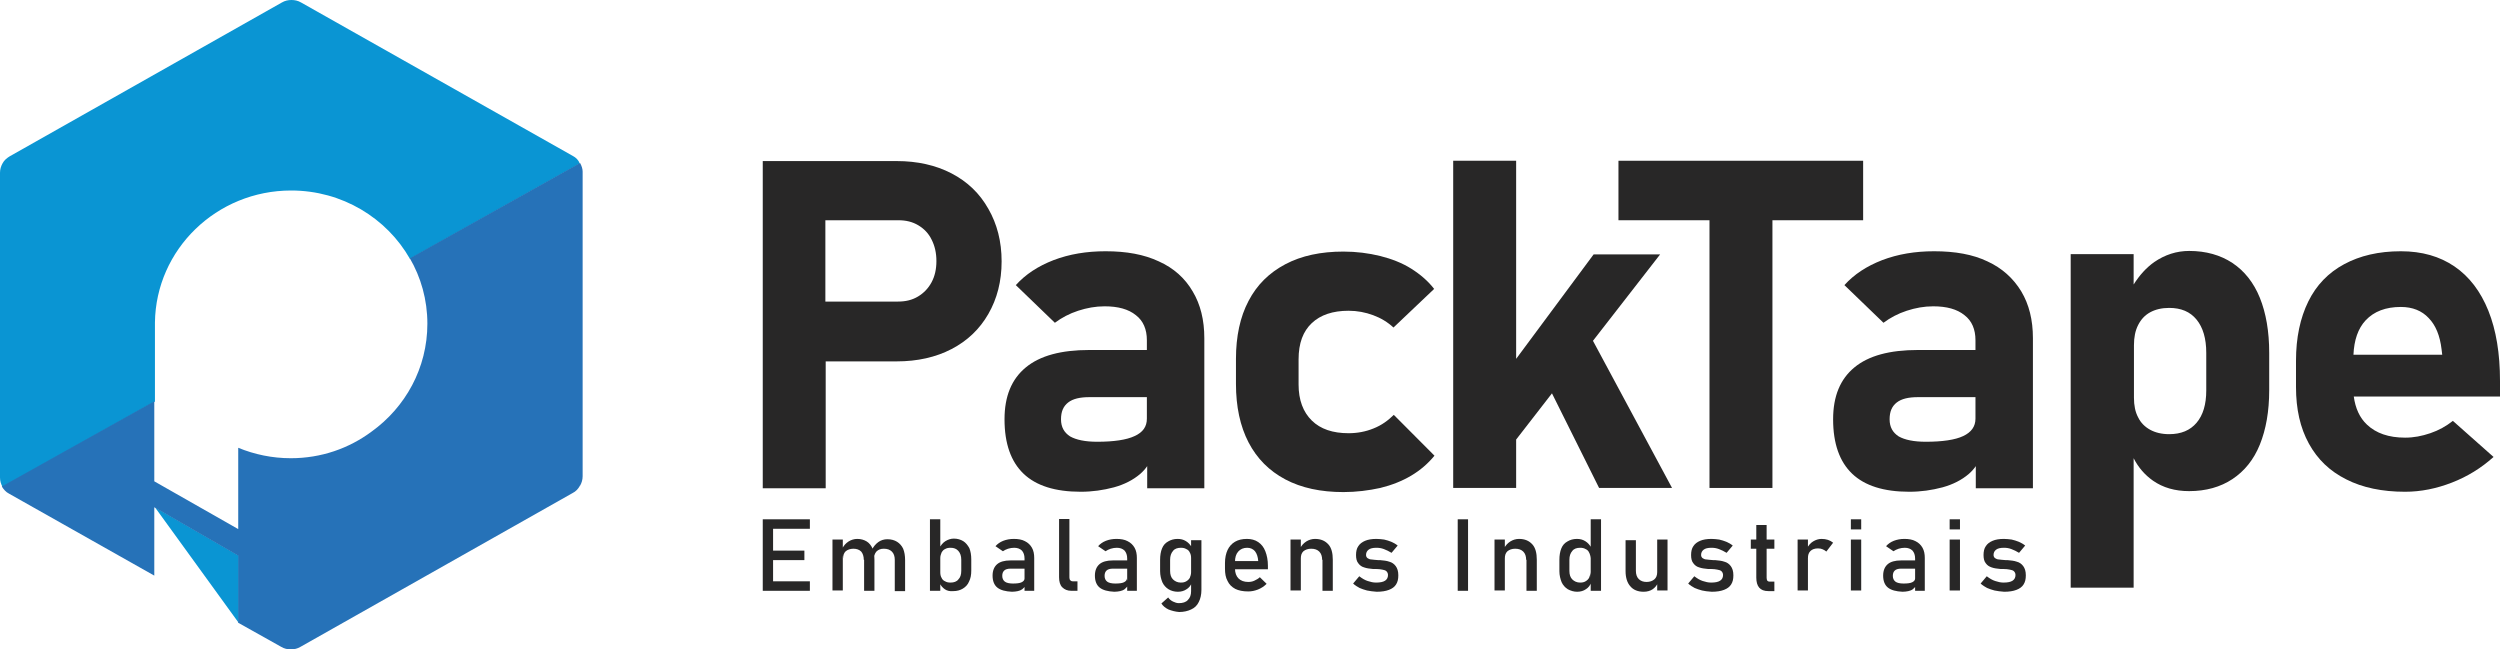 <svg width="385" height="100" viewBox="0 0 385 100" fill="none" xmlns="http://www.w3.org/2000/svg">
<path d="M117.464 79.971H119.054V90.984H117.464V79.971ZM118.259 79.971H124.721V81.433H118.259V79.971ZM118.259 84.795H123.876V86.257H118.259V84.795ZM118.259 89.522H124.721V90.984H118.259V89.522Z" fill="#282727"/>
<path d="M128.201 83.09H129.792V90.936H128.201V83.09ZM133.023 86.209C133.023 85.672 132.873 85.234 132.625 84.942C132.327 84.649 131.929 84.503 131.432 84.503C130.935 84.503 130.537 84.649 130.239 84.893C129.941 85.185 129.841 85.526 129.841 86.014L129.692 84.503C129.941 84.016 130.239 83.674 130.686 83.382C131.084 83.138 131.531 82.992 132.028 82.992C132.575 82.992 133.072 83.138 133.47 83.382C133.868 83.626 134.166 84.016 134.365 84.454C134.564 84.942 134.663 85.526 134.663 86.209V90.984H133.072V86.209H133.023ZM137.795 86.209C137.795 85.672 137.646 85.234 137.347 84.942C137.049 84.649 136.651 84.503 136.105 84.503C135.608 84.503 135.26 84.649 134.961 84.942C134.713 85.234 134.564 85.672 134.564 86.209L134.265 84.698C134.514 84.162 134.862 83.772 135.26 83.48C135.657 83.187 136.154 83.041 136.651 83.041C137.248 83.041 137.745 83.187 138.143 83.431C138.54 83.674 138.888 84.064 139.087 84.503C139.286 84.99 139.385 85.575 139.385 86.257V91.033H137.795V86.209Z" fill="#282727"/>
<path d="M143.213 79.971H144.804V90.984H143.213V79.971ZM145.5 90.741C145.152 90.497 144.853 90.156 144.704 89.766L144.804 88.109C144.804 88.45 144.853 88.743 145.003 88.986C145.102 89.23 145.301 89.425 145.549 89.522C145.798 89.669 146.047 89.717 146.394 89.717C146.892 89.717 147.339 89.571 147.588 89.23C147.886 88.938 148.035 88.499 148.035 87.914V86.209C148.035 85.624 147.886 85.185 147.588 84.844C147.289 84.503 146.892 84.357 146.394 84.357C146.047 84.357 145.798 84.406 145.549 84.552C145.301 84.649 145.152 84.844 145.003 85.088C144.903 85.331 144.804 85.624 144.804 85.916L144.655 84.406C144.903 83.967 145.201 83.577 145.599 83.333C145.997 83.09 146.444 82.944 146.892 82.944C147.438 82.944 147.935 83.09 148.333 83.333C148.731 83.577 149.029 83.967 149.278 84.406C149.476 84.893 149.576 85.478 149.576 86.16V87.866C149.576 88.548 149.476 89.084 149.228 89.571C149.029 90.058 148.681 90.4 148.283 90.643C147.886 90.887 147.389 91.033 146.792 91.033C146.295 91.082 145.848 90.984 145.5 90.741Z" fill="#282727"/>
<path d="M153.602 90.497C153.105 90.107 152.857 89.474 152.857 88.645C152.857 87.865 153.105 87.281 153.553 86.891C154 86.501 154.696 86.306 155.591 86.306H157.877L157.977 87.573H155.591C155.193 87.573 154.845 87.671 154.646 87.865C154.448 88.06 154.348 88.304 154.348 88.694C154.348 89.084 154.497 89.376 154.746 89.571C154.994 89.766 155.442 89.864 155.989 89.864C156.585 89.864 157.032 89.815 157.331 89.669C157.629 89.522 157.778 89.328 157.778 89.084L157.927 90.205C157.778 90.4 157.629 90.595 157.43 90.741C157.231 90.887 156.983 90.984 156.734 91.033C156.486 91.082 156.187 91.131 155.839 91.131C154.845 91.082 154.1 90.887 153.602 90.497ZM157.778 86.014C157.778 85.478 157.629 85.088 157.38 84.795C157.082 84.503 156.684 84.357 156.187 84.357C155.889 84.357 155.541 84.406 155.243 84.503C154.945 84.6 154.646 84.747 154.448 84.893L153.304 84.113C153.602 83.772 154 83.48 154.497 83.285C154.994 83.09 155.541 82.992 156.138 82.992C156.784 82.992 157.38 83.09 157.828 83.333C158.325 83.577 158.673 83.918 158.921 84.357C159.17 84.795 159.269 85.331 159.269 85.916V90.984H157.778V86.014Z" fill="#282727"/>
<path d="M164.688 88.938C164.688 89.133 164.737 89.279 164.837 89.376C164.936 89.474 165.036 89.522 165.185 89.522H165.93V90.984H164.986C164.39 90.984 163.942 90.79 163.594 90.448C163.246 90.107 163.097 89.571 163.097 88.889V79.922H164.688V88.938Z" fill="#282727"/>
<path d="M169.36 90.497C168.863 90.107 168.615 89.474 168.615 88.645C168.615 87.865 168.863 87.281 169.31 86.891C169.758 86.501 170.454 86.306 171.349 86.306H173.635L173.735 87.573H171.349C170.951 87.573 170.603 87.671 170.404 87.865C170.205 88.06 170.106 88.304 170.106 88.694C170.106 89.084 170.255 89.376 170.504 89.571C170.752 89.766 171.199 89.864 171.746 89.864C172.343 89.864 172.79 89.815 173.088 89.669C173.387 89.522 173.536 89.328 173.536 89.084L173.685 90.205C173.536 90.4 173.387 90.595 173.188 90.741C172.989 90.887 172.74 90.984 172.492 91.033C172.243 91.082 171.945 91.131 171.597 91.131C170.603 91.082 169.857 90.887 169.36 90.497ZM173.586 86.014C173.586 85.478 173.436 85.088 173.188 84.795C172.89 84.503 172.492 84.357 171.995 84.357C171.697 84.357 171.349 84.406 171.05 84.503C170.752 84.6 170.454 84.747 170.255 84.893L169.112 84.113C169.41 83.772 169.808 83.48 170.305 83.285C170.802 83.09 171.349 82.992 171.945 82.992C172.591 82.992 173.188 83.09 173.635 83.333C174.132 83.577 174.48 83.918 174.729 84.357C174.977 84.795 175.077 85.331 175.077 85.916V90.984H173.586V86.014Z" fill="#282727"/>
<path d="M179.948 90.741C179.551 90.497 179.203 90.107 179.004 89.669C178.805 89.181 178.656 88.597 178.656 87.963V86.209C178.656 85.526 178.755 84.942 178.954 84.454C179.153 83.967 179.451 83.626 179.899 83.382C180.296 83.138 180.793 82.992 181.34 82.992C181.837 82.992 182.235 83.09 182.633 83.333C183.03 83.577 183.329 83.918 183.577 84.357L183.428 85.965C183.428 85.624 183.378 85.331 183.229 85.088C183.13 84.844 182.931 84.649 182.682 84.552C182.434 84.406 182.185 84.357 181.837 84.357C181.34 84.357 180.893 84.503 180.644 84.844C180.346 85.185 180.197 85.624 180.197 86.209V87.914C180.197 88.499 180.346 88.938 180.644 89.23C180.942 89.522 181.34 89.717 181.837 89.717C182.185 89.717 182.434 89.669 182.682 89.522C182.931 89.376 183.08 89.23 183.229 88.986C183.329 88.743 183.428 88.45 183.428 88.109L183.527 89.766C183.378 90.156 183.13 90.497 182.732 90.741C182.384 90.984 181.937 91.131 181.39 91.131C180.843 91.131 180.346 90.984 179.948 90.741ZM179.948 93.86C179.451 93.616 179.103 93.324 178.855 92.934L179.899 92.008C180.097 92.3 180.346 92.495 180.644 92.641C180.942 92.787 181.241 92.885 181.539 92.885C182.136 92.885 182.633 92.739 182.931 92.398C183.279 92.057 183.428 91.618 183.428 91.033V83.187H185.019V90.838C185.019 91.569 184.87 92.203 184.621 92.69C184.372 93.226 183.975 93.616 183.428 93.86C182.931 94.103 182.285 94.249 181.589 94.249C180.992 94.201 180.445 94.055 179.948 93.86Z" fill="#282727"/>
<path d="M190.238 90.692C189.691 90.4 189.294 90.01 189.045 89.474C188.747 88.938 188.647 88.304 188.647 87.573V86.696C188.647 85.916 188.797 85.234 189.045 84.698C189.294 84.162 189.691 83.723 190.188 83.431C190.686 83.138 191.282 82.992 192.028 82.992C192.674 82.992 193.27 83.138 193.768 83.48C194.265 83.821 194.613 84.259 194.861 84.893C195.11 85.526 195.259 86.257 195.259 87.135V87.671H189.84V86.403H193.768C193.718 85.77 193.569 85.283 193.27 84.893C192.972 84.552 192.575 84.357 192.077 84.357C191.481 84.357 191.034 84.552 190.686 84.942C190.338 85.331 190.188 85.868 190.188 86.55V87.573C190.188 88.207 190.387 88.743 190.735 89.084C191.083 89.425 191.58 89.62 192.227 89.62C192.525 89.62 192.873 89.571 193.171 89.425C193.469 89.279 193.768 89.133 194.016 88.889L195.06 89.912C194.662 90.302 194.215 90.595 193.718 90.79C193.221 90.984 192.724 91.082 192.227 91.082C191.381 91.082 190.735 90.936 190.238 90.692Z" fill="#282727"/>
<path d="M198.738 83.09H200.329V90.936H198.738V83.09ZM203.61 86.209C203.61 85.672 203.461 85.234 203.163 84.942C202.864 84.649 202.467 84.503 201.92 84.503C201.423 84.503 201.025 84.649 200.727 84.893C200.429 85.185 200.329 85.526 200.329 86.014L200.18 84.503C200.429 84.016 200.727 83.674 201.174 83.382C201.572 83.138 202.019 82.992 202.516 82.992C203.411 82.992 204.057 83.285 204.554 83.821C205.052 84.357 205.25 85.185 205.25 86.209V90.984H203.66V86.209H203.61Z" fill="#282727"/>
<path d="M210.52 90.936C210.122 90.838 209.724 90.692 209.376 90.546C209.028 90.351 208.68 90.156 208.382 89.864L209.327 88.743C209.774 89.084 210.172 89.328 210.619 89.474C211.066 89.62 211.464 89.717 211.911 89.717C212.558 89.717 213.005 89.62 213.303 89.425C213.602 89.23 213.751 88.938 213.751 88.548C213.751 88.304 213.651 88.109 213.502 87.963C213.353 87.817 213.104 87.768 212.856 87.719C212.607 87.671 212.259 87.622 211.812 87.622C211.762 87.622 211.713 87.622 211.663 87.622C211.613 87.622 211.563 87.622 211.514 87.622H211.464H211.414C210.917 87.573 210.47 87.524 210.072 87.378C209.724 87.281 209.426 87.086 209.177 86.745C208.929 86.452 208.829 86.014 208.829 85.478C208.829 84.942 208.929 84.454 209.177 84.113C209.426 83.723 209.774 83.48 210.221 83.285C210.669 83.09 211.265 82.992 211.961 82.992C212.359 82.992 212.756 83.041 213.154 83.09C213.552 83.187 213.9 83.285 214.248 83.431C214.596 83.577 214.944 83.772 215.242 84.016L214.297 85.136C213.9 84.893 213.502 84.698 213.104 84.552C212.707 84.406 212.359 84.357 211.961 84.357C211.414 84.357 211.017 84.454 210.768 84.649C210.52 84.844 210.37 85.088 210.37 85.478C210.37 85.672 210.47 85.868 210.619 85.965C210.768 86.062 210.967 86.16 211.215 86.16C211.464 86.209 211.762 86.209 212.21 86.257C212.259 86.257 212.259 86.257 212.309 86.257C212.359 86.257 212.359 86.257 212.409 86.257H212.458H212.508C213.055 86.306 213.552 86.355 213.95 86.501C214.347 86.599 214.695 86.842 214.944 87.183C215.192 87.524 215.341 87.963 215.341 88.597C215.341 89.181 215.242 89.62 214.993 90.01C214.745 90.4 214.397 90.643 213.9 90.838C213.403 91.033 212.756 91.131 212.011 91.131C211.414 91.082 210.967 91.033 210.52 90.936Z" fill="#282727"/>
<path d="M226.079 79.971H224.488V90.984H226.079V79.971Z" fill="#282727"/>
<path d="M230.155 83.09H231.746V90.936H230.155V83.09ZM235.027 86.209C235.027 85.672 234.878 85.234 234.579 84.942C234.281 84.649 233.883 84.503 233.337 84.503C232.839 84.503 232.442 84.649 232.144 84.893C231.845 85.185 231.746 85.526 231.746 86.014L231.597 84.503C231.845 84.016 232.143 83.674 232.591 83.382C232.989 83.138 233.436 82.992 233.933 82.992C234.828 82.992 235.474 83.285 235.971 83.821C236.468 84.357 236.667 85.185 236.667 86.209V90.984H235.076V86.209H235.027Z" fill="#282727"/>
<path d="M241.439 90.741C241.041 90.497 240.693 90.107 240.494 89.669C240.296 89.181 240.146 88.597 240.146 87.963V86.209C240.146 85.526 240.246 84.942 240.445 84.454C240.644 83.967 240.942 83.626 241.389 83.382C241.787 83.138 242.284 82.992 242.831 82.992C243.328 82.992 243.726 83.09 244.123 83.333C244.521 83.577 244.819 83.918 245.068 84.357L244.919 85.965C244.919 85.624 244.869 85.331 244.72 85.088C244.62 84.844 244.421 84.649 244.173 84.552C243.924 84.406 243.676 84.357 243.328 84.357C242.831 84.357 242.383 84.503 242.135 84.844C241.837 85.185 241.687 85.624 241.687 86.209V87.914C241.687 88.499 241.837 88.938 242.135 89.23C242.433 89.522 242.831 89.717 243.328 89.717C243.676 89.717 243.924 89.669 244.173 89.522C244.421 89.376 244.571 89.23 244.72 88.986C244.819 88.743 244.919 88.45 244.919 88.109L245.018 89.766C244.869 90.156 244.62 90.497 244.223 90.741C243.875 90.984 243.427 91.131 242.88 91.131C242.383 91.131 241.886 90.984 241.439 90.741ZM244.968 79.971H246.559V90.984H244.968V79.971Z" fill="#282727"/>
<path d="M251.928 87.914C251.928 88.45 252.077 88.889 252.375 89.181C252.673 89.474 253.071 89.62 253.568 89.62C254.065 89.62 254.463 89.474 254.761 89.23C255.059 88.986 255.208 88.597 255.208 88.109L255.308 89.766C255.159 90.156 254.86 90.497 254.513 90.741C254.165 90.984 253.667 91.131 253.121 91.131C252.226 91.131 251.53 90.838 251.083 90.302C250.585 89.766 250.337 88.938 250.337 87.963V83.187H251.928V87.914ZM255.208 83.09H256.799V90.936H255.208V83.09Z" fill="#282727"/>
<path d="M262.118 90.936C261.72 90.838 261.323 90.692 260.975 90.546C260.627 90.351 260.279 90.156 259.981 89.864L260.925 88.743C261.372 89.084 261.77 89.328 262.218 89.474C262.665 89.62 263.063 89.717 263.51 89.717C264.156 89.717 264.604 89.62 264.902 89.425C265.2 89.23 265.349 88.938 265.349 88.548C265.349 88.304 265.25 88.109 265.101 87.963C264.952 87.817 264.703 87.768 264.454 87.719C264.206 87.671 263.858 87.622 263.411 87.622C263.361 87.622 263.311 87.622 263.261 87.622C263.212 87.622 263.162 87.622 263.112 87.622H263.063H263.013C262.516 87.573 262.068 87.524 261.671 87.378C261.323 87.281 261.025 87.086 260.776 86.745C260.527 86.452 260.428 86.014 260.428 85.478C260.428 84.942 260.527 84.454 260.776 84.113C261.025 83.723 261.372 83.48 261.82 83.285C262.267 83.09 262.864 82.992 263.56 82.992C263.957 82.992 264.355 83.041 264.753 83.09C265.15 83.187 265.498 83.285 265.846 83.431C266.194 83.577 266.542 83.772 266.841 84.016L265.896 85.136C265.498 84.893 265.101 84.698 264.703 84.552C264.305 84.406 263.957 84.357 263.56 84.357C263.013 84.357 262.615 84.454 262.367 84.649C262.118 84.844 261.969 85.088 261.969 85.478C261.969 85.672 262.068 85.868 262.218 85.965C262.367 86.062 262.566 86.16 262.814 86.16C263.063 86.209 263.361 86.209 263.808 86.257C263.858 86.257 263.858 86.257 263.908 86.257C263.957 86.257 263.957 86.257 264.007 86.257H264.057H264.107C264.653 86.306 265.15 86.355 265.548 86.501C265.946 86.599 266.294 86.842 266.542 87.183C266.791 87.524 266.94 87.963 266.94 88.597C266.94 89.181 266.841 89.62 266.592 90.01C266.343 90.4 265.995 90.643 265.498 90.838C265.001 91.033 264.355 91.131 263.609 91.131C262.963 91.082 262.516 91.033 262.118 90.936Z" fill="#282727"/>
<path d="M269.624 83.09H273.253V84.503H269.624V83.09ZM270.917 90.497C270.618 90.156 270.469 89.62 270.469 88.938V80.848H272.06V88.986C272.06 89.181 272.11 89.328 272.159 89.425C272.259 89.522 272.358 89.571 272.507 89.571H273.253V91.033H272.358C271.662 91.033 271.215 90.838 270.917 90.497Z" fill="#282727"/>
<path d="M276.832 83.09H278.423V90.936H276.832V83.09ZM280.709 84.6C280.511 84.503 280.262 84.454 279.964 84.454C279.467 84.454 279.069 84.6 278.82 84.844C278.522 85.136 278.423 85.478 278.423 85.965L278.274 84.454C278.522 83.967 278.82 83.626 279.218 83.382C279.616 83.138 280.063 82.992 280.511 82.992C280.859 82.992 281.207 83.041 281.505 83.138C281.803 83.236 282.052 83.382 282.3 83.577L281.256 84.942C281.107 84.795 280.908 84.698 280.709 84.6Z" fill="#282727"/>
<path d="M285.034 79.971H286.625V81.53H285.034V79.971ZM285.034 83.09H286.625V90.936H285.034V83.09Z" fill="#282727"/>
<path d="M290.751 90.497C290.254 90.107 290.005 89.474 290.005 88.645C290.005 87.865 290.254 87.281 290.701 86.891C291.148 86.501 291.844 86.306 292.739 86.306H295.026L295.125 87.573H292.739C292.341 87.573 291.993 87.671 291.795 87.865C291.596 88.06 291.496 88.304 291.496 88.694C291.496 89.084 291.646 89.376 291.894 89.571C292.143 89.766 292.59 89.864 293.137 89.864C293.733 89.864 294.181 89.815 294.479 89.669C294.777 89.522 294.926 89.328 294.926 89.084L295.075 90.205C294.926 90.4 294.777 90.595 294.578 90.741C294.38 90.887 294.131 90.984 293.882 91.033C293.634 91.082 293.336 91.131 292.988 91.131C291.993 91.082 291.248 90.887 290.751 90.497ZM294.926 86.014C294.926 85.478 294.777 85.088 294.529 84.795C294.23 84.503 293.833 84.357 293.336 84.357C293.037 84.357 292.689 84.406 292.391 84.503C292.093 84.6 291.795 84.747 291.596 84.893L290.452 84.113C290.751 83.772 291.148 83.48 291.646 83.285C292.143 83.09 292.689 82.992 293.286 82.992C293.932 82.992 294.529 83.09 294.976 83.333C295.473 83.577 295.821 83.918 296.07 84.357C296.318 84.795 296.418 85.331 296.418 85.916V90.984H294.926V86.014Z" fill="#282727"/>
<path d="M300.245 79.971H301.836V81.53H300.245V79.971ZM300.245 83.09H301.836V90.936H300.245V83.09Z" fill="#282727"/>
<path d="M307.155 90.936C306.757 90.838 306.36 90.692 306.012 90.546C305.664 90.351 305.316 90.156 305.017 89.864L305.962 88.743C306.409 89.084 306.807 89.328 307.254 89.474C307.702 89.62 308.099 89.717 308.547 89.717C309.193 89.717 309.64 89.62 309.939 89.425C310.237 89.23 310.386 88.938 310.386 88.548C310.386 88.304 310.287 88.109 310.138 87.963C309.988 87.817 309.74 87.768 309.491 87.719C309.243 87.671 308.895 87.622 308.447 87.622C308.398 87.622 308.348 87.622 308.298 87.622C308.249 87.622 308.199 87.622 308.149 87.622H308.099H308.05C307.553 87.573 307.105 87.524 306.708 87.378C306.31 87.232 306.061 87.086 305.813 86.745C305.564 86.452 305.465 86.014 305.465 85.478C305.465 84.942 305.564 84.454 305.813 84.113C306.061 83.723 306.409 83.48 306.857 83.285C307.304 83.09 307.901 82.992 308.597 82.992C308.994 82.992 309.392 83.041 309.79 83.09C310.187 83.187 310.535 83.285 310.883 83.431C311.231 83.577 311.579 83.772 311.877 84.016L310.933 85.136C310.535 84.893 310.138 84.698 309.74 84.552C309.342 84.406 308.994 84.357 308.597 84.357C308.05 84.357 307.652 84.454 307.404 84.649C307.155 84.844 307.006 85.088 307.006 85.478C307.006 85.672 307.105 85.868 307.254 85.965C307.404 86.062 307.602 86.16 307.851 86.16C308.099 86.209 308.398 86.209 308.845 86.257C308.895 86.257 308.895 86.257 308.945 86.257C308.994 86.257 308.994 86.257 309.044 86.257H309.094H309.143C309.69 86.306 310.187 86.355 310.585 86.501C310.983 86.599 311.331 86.842 311.579 87.183C311.828 87.524 311.977 87.963 311.977 88.597C311.977 89.181 311.877 89.62 311.629 90.01C311.38 90.4 311.032 90.643 310.535 90.838C310.038 91.033 309.392 91.131 308.646 91.131C308.05 91.082 307.602 91.033 307.155 90.936Z" fill="#282727"/>
<path d="M36.785 95.955V85.575L23.861 78.119L36.785 95.955Z" fill="#0A95D3"/>
<path d="M88.234 24.025L46.379 0.39C45.882 0.097 45.385 0 44.888 0C44.391 0 43.894 0.097 43.396 0.39L1.491 24.074C1.094 24.318 0.646 24.659 0.398 25.146C0.149 25.585 0 26.072 0 26.608V73.538C0 74.074 0.149 74.561 0.398 75L23.861 61.842V49.659C24.01 38.402 33.355 29.337 44.838 29.337C52.692 29.337 59.552 33.577 63.131 39.864L89.278 25.195C89.079 24.61 88.682 24.269 88.234 24.025Z" fill="#0A95D3"/>
<path d="M146.544 26.706C144.108 25.439 141.274 24.805 138.093 24.805H127.157H121.888H117.464V75.195H127.157V55.653H138.093C141.274 55.653 144.108 55.019 146.544 53.752C148.979 52.485 150.868 50.682 152.21 48.343C153.553 46.004 154.249 43.324 154.249 40.253C154.249 37.183 153.553 34.503 152.21 32.164C150.868 29.776 148.979 27.973 146.544 26.706ZM143.462 43.47C142.964 44.396 142.269 45.127 141.374 45.663C140.479 46.199 139.485 46.442 138.292 46.442H127.107V33.918H138.341C139.535 33.918 140.529 34.162 141.423 34.698C142.318 35.234 143.014 35.965 143.462 36.891C143.959 37.865 144.207 38.938 144.207 40.205C144.207 41.472 143.959 42.544 143.462 43.47Z" fill="#282727"/>
<path d="M178.457 40.253C176.17 39.181 173.486 38.694 170.255 38.694C167.322 38.694 164.688 39.133 162.252 40.058C159.866 40.984 157.927 42.251 156.436 43.908L162.451 49.708C163.495 48.928 164.688 48.294 166.03 47.856C167.372 47.417 168.714 47.173 170.106 47.173C172.194 47.173 173.784 47.612 174.928 48.538C176.071 49.415 176.618 50.731 176.618 52.388V53.899H167.77C163.395 53.899 160.164 54.776 157.977 56.579C155.79 58.382 154.696 61.014 154.696 64.571C154.696 68.323 155.69 71.101 157.629 72.953C159.568 74.805 162.5 75.731 166.427 75.731C168.217 75.731 169.907 75.487 171.548 75.049C173.138 74.61 174.48 73.928 175.574 73.002C176.021 72.612 176.369 72.222 176.668 71.784V75.195H185.466V52.096C185.466 49.269 184.87 46.881 183.677 44.883C182.484 42.836 180.744 41.277 178.457 40.253ZM174.729 67.154C173.486 67.739 171.548 68.031 168.963 68.031C167.123 68.031 165.732 67.739 164.787 67.203C163.892 66.618 163.395 65.789 163.395 64.571C163.395 63.401 163.743 62.573 164.489 61.988C165.234 61.404 166.328 61.16 167.77 61.16H176.618V64.474C176.618 65.692 176.021 66.569 174.729 67.154Z" fill="#282727"/>
<path d="M202.019 49.756C203.362 48.489 205.25 47.856 207.686 47.856C209.028 47.856 210.271 48.099 211.464 48.538C212.657 48.977 213.701 49.61 214.596 50.439L220.859 44.493C219.915 43.275 218.722 42.251 217.33 41.374C215.938 40.497 214.298 39.864 212.558 39.425C210.768 38.986 208.879 38.743 206.891 38.743C203.411 38.743 200.429 39.376 197.943 40.692C195.458 42.008 193.569 43.86 192.276 46.345C190.984 48.782 190.338 51.803 190.338 55.263V59.113C190.338 62.622 190.984 65.643 192.276 68.129C193.569 70.614 195.458 72.515 197.943 73.83C200.429 75.146 203.411 75.78 206.891 75.78C208.879 75.78 210.768 75.536 212.558 75.146C214.347 74.708 215.938 74.074 217.33 73.246C218.722 72.417 219.915 71.394 220.909 70.175L214.646 63.889C213.751 64.766 212.757 65.497 211.514 65.984C210.321 66.472 209.028 66.715 207.686 66.715C205.25 66.715 203.362 66.082 202.019 64.766C200.677 63.45 199.981 61.598 199.981 59.211V55.361C199.981 52.827 200.677 51.023 202.019 49.756Z" fill="#282727"/>
<path d="M255.656 39.181H245.416L233.486 55.263V24.756H223.792V75.146H233.486V67.69L239.003 60.575L246.261 75.146H257.495L245.316 52.485L255.656 39.181Z" fill="#282727"/>
<path d="M286.923 33.918V24.756H249.243V33.918H263.262V75.146H272.955V33.918H286.923Z" fill="#282727"/>
<path d="M306.061 40.253C303.824 39.181 301.09 38.694 297.859 38.694C294.926 38.694 292.292 39.133 289.856 40.058C287.47 40.984 285.531 42.251 284.04 43.908L290.055 49.708C291.099 48.928 292.292 48.294 293.634 47.856C294.976 47.417 296.318 47.173 297.71 47.173C299.798 47.173 301.389 47.612 302.532 48.538C303.675 49.415 304.222 50.731 304.222 52.388V53.899H295.374C290.999 53.899 287.768 54.776 285.581 56.579C283.394 58.382 282.3 61.014 282.3 64.571C282.3 68.323 283.294 71.101 285.233 72.953C287.172 74.805 290.105 75.731 294.032 75.731C295.821 75.731 297.511 75.487 299.152 75.049C300.742 74.61 302.085 73.928 303.178 73.002C303.626 72.612 303.974 72.222 304.272 71.784V75.195H313.07V52.096C313.07 49.269 312.474 46.881 311.281 44.883C310.038 42.836 308.298 41.277 306.061 40.253ZM302.333 67.154C301.09 67.739 299.152 68.031 296.567 68.031C294.728 68.031 293.336 67.739 292.391 67.203C291.497 66.618 290.999 65.789 290.999 64.571C290.999 63.401 291.347 62.573 292.093 61.988C292.839 61.404 293.932 61.16 295.374 61.16H304.222V64.474C304.222 65.692 303.576 66.569 302.333 67.154Z" fill="#282727"/>
<path d="M343.791 40.497C341.952 39.279 339.715 38.645 337.13 38.645C335.191 38.645 333.402 39.23 331.761 40.351C330.518 41.228 329.475 42.398 328.58 43.811V39.133H318.886V90.497H328.58V70.565C329.325 72.027 330.32 73.148 331.562 74.025C333.103 75.097 334.943 75.633 337.13 75.633C339.715 75.633 341.952 75 343.791 73.782C345.63 72.563 347.072 70.809 348.016 68.47C348.961 66.131 349.458 63.353 349.458 60.088V54.337C349.458 51.023 348.961 48.197 348.016 45.858C347.072 43.519 345.63 41.715 343.791 40.497ZM339.764 60.136C339.764 62.281 339.267 63.938 338.273 65.107C337.279 66.277 335.887 66.862 334.048 66.862C332.904 66.862 331.91 66.618 331.115 66.179C330.32 65.741 329.673 65.107 329.276 64.279C328.828 63.45 328.629 62.427 328.629 61.257V53.168C328.629 51.949 328.828 50.926 329.276 50.049C329.723 49.172 330.32 48.538 331.115 48.099C331.91 47.661 332.904 47.417 334.048 47.417C335.887 47.417 337.279 48.002 338.273 49.22C339.267 50.439 339.764 52.144 339.764 54.337V60.136Z" fill="#282727"/>
<path d="M385 58.674C385 54.435 384.403 50.828 383.21 47.856C382.017 44.883 380.278 42.593 377.991 41.033C375.704 39.474 372.97 38.694 369.739 38.694C366.309 38.694 363.426 39.376 360.99 40.692C358.555 42.008 356.715 43.908 355.473 46.442C354.23 48.977 353.584 51.998 353.584 55.556V59.6C353.584 63.012 354.23 65.887 355.572 68.323C356.914 70.76 358.803 72.563 361.338 73.83C363.824 75.097 366.856 75.731 370.385 75.731C372.821 75.731 375.207 75.244 377.593 74.318C379.979 73.392 382.117 72.076 384.006 70.37L377.742 64.815C376.698 65.643 375.555 66.277 374.263 66.715C372.97 67.154 371.728 67.398 370.385 67.398C367.85 67.398 365.912 66.715 364.52 65.4C363.376 64.327 362.73 62.865 362.482 61.062H385V58.674ZM362.432 54.63C362.531 52.388 363.128 50.585 364.321 49.318C365.613 47.953 367.403 47.271 369.739 47.271C371.529 47.271 372.97 47.856 374.014 48.977C375.108 50.097 375.754 51.706 376.003 53.801L376.102 54.63H362.432Z" fill="#282727"/>
<path d="M89.328 25.097L63.131 39.766C63.131 39.766 63.131 39.717 63.082 39.717C64.822 42.69 65.816 46.15 65.816 49.854C65.816 56.676 62.435 62.719 57.216 66.472C53.736 69.055 49.461 70.565 44.788 70.565C41.905 70.565 39.171 69.981 36.686 68.957V81.481L23.761 74.123V61.793L0.299 74.903V74.951C0.547 75.341 0.895 75.78 1.392 76.023L23.761 88.645V78.119L36.686 85.575V95.906L43.297 99.61C43.794 99.903 44.242 100 44.788 100C45.335 100 45.783 99.903 46.28 99.61L88.185 75.926C88.682 75.682 89.03 75.292 89.278 74.854V74.805H89.328C89.577 74.366 89.726 73.879 89.726 73.343V26.413C89.726 26.023 89.577 25.536 89.328 25.097Z" fill="#2672B8"/>
</svg>
